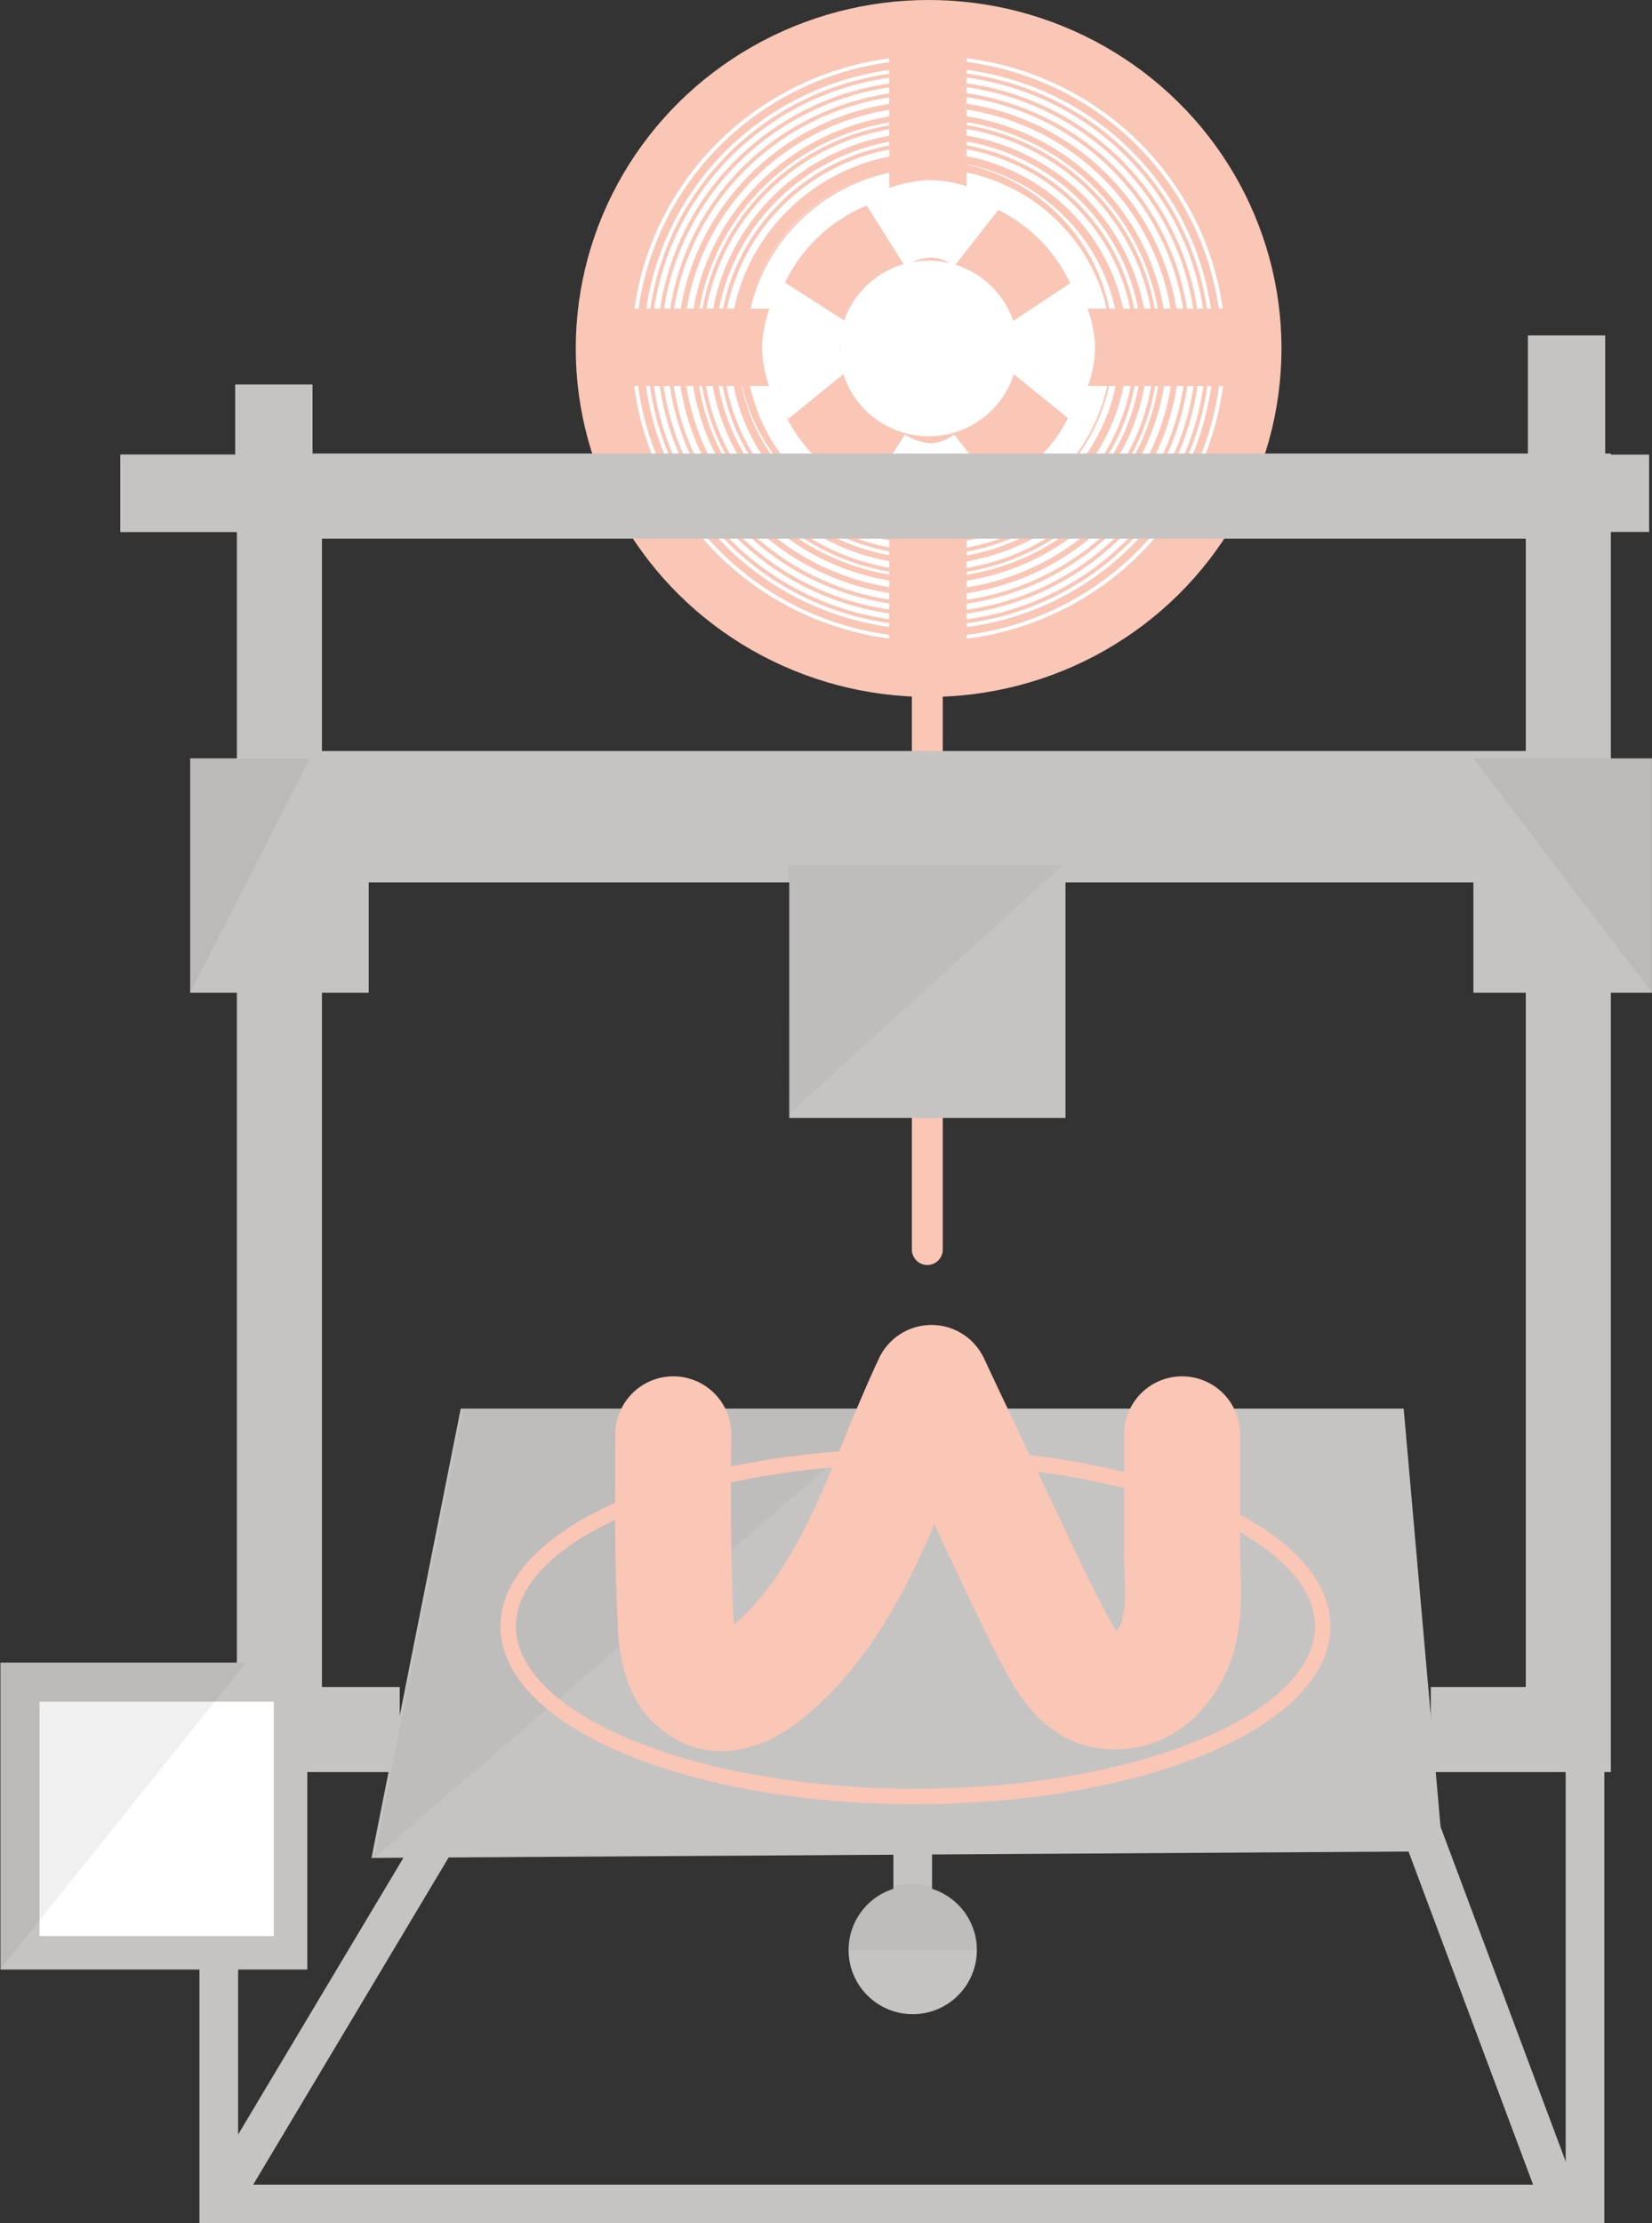 <svg xmlns="http://www.w3.org/2000/svg" viewBox="0 0 253.47 341.01"><rect x="0" y="0" width="253.47" height="341.01" fill="#333333" stroke="none"/><defs><style>.cls-1,.cls-10,.cls-11,.cls-12,.cls-13,.cls-15,.cls-18,.cls-19,.cls-2,.cls-9{fill:none;}.cls-1,.cls-12,.cls-13,.cls-15{stroke:#c6c4c3;}.cls-1,.cls-10,.cls-12,.cls-15,.cls-3,.cls-4,.cls-5,.cls-6,.cls-8,.cls-9{stroke-miterlimit:10;}.cls-1,.cls-10,.cls-4,.cls-9{stroke-width:11.86px;}.cls-11,.cls-18,.cls-19,.cls-2,.cls-3,.cls-4,.cls-5,.cls-6,.cls-9{stroke:#fac6b6;}.cls-11,.cls-18,.cls-19,.cls-2{stroke-linecap:round;}.cls-11,.cls-13,.cls-18,.cls-19,.cls-2{stroke-linejoin:round;}.cls-2{stroke-width:4.74px;}.cls-3,.cls-4,.cls-5,.cls-6,.cls-7{fill:#fff;}.cls-3,.cls-8{stroke-width:1.19px;}.cls-5{stroke-width:0.59px;}.cls-6{stroke-width:0.89px;}.cls-8{fill:#fac6b6;}.cls-10,.cls-8{stroke:#fff;}.cls-11{stroke-width:3.56px;}.cls-12{stroke-width:13.05px;}.cls-13{stroke-width:20.16px;}.cls-14{fill:#c6c4c3;}.cls-15{stroke-width:5.93px;}.cls-16,.cls-17{fill:#5b5c5b;}.cls-16{opacity:0.07;}.cls-17{opacity:0.09;}.cls-18{stroke-width:17.79px;}.cls-19{stroke-width:2.37px;}</style></defs><g id="Layer_2" data-name="Layer 2"><line class="cls-1" x1="240.36" y1="76.37" x2="240.36" y2="51.45"/><line class="cls-2" x1="142.28" y1="103.48" x2="142.28" y2="191.66"/><ellipse class="cls-3" cx="142.48" cy="53.45" rx="48.21" ry="47.52"/><ellipse class="cls-4" cx="142.48" cy="53.45" rx="48.21" ry="47.52"/><ellipse class="cls-3" cx="142.48" cy="53.45" rx="46.15" ry="45.49"/><ellipse class="cls-3" cx="142.48" cy="53.45" rx="44.35" ry="43.72"/><ellipse class="cls-5" cx="142.48" cy="53.45" rx="42.86" ry="42.25"/><ellipse class="cls-5" cx="142.48" cy="53.45" rx="41.37" ry="40.78"/><ellipse class="cls-5" cx="142.48" cy="53.45" rx="39.84" ry="39.27"/><ellipse class="cls-6" cx="142.48" cy="53.45" rx="38.08" ry="37.54"/><ellipse class="cls-6" cx="142.48" cy="53.45" rx="36.15" ry="35.63"/><ellipse class="cls-5" cx="142.48" cy="53.45" rx="34.94" ry="34.44"/><ellipse class="cls-6" cx="142.48" cy="53.45" rx="33.18" ry="32.71"/><ellipse class="cls-5" cx="142.48" cy="53.45" rx="31.84" ry="31.39"/><ellipse class="cls-3" cx="142.48" cy="53.45" rx="29.87" ry="29.44"/><ellipse class="cls-3" cx="141.96" cy="52.94" rx="28.2" ry="27.8"/><ellipse class="cls-3" cx="142.48" cy="53.45" rx="27.69" ry="27.29"/><ellipse class="cls-3" cx="142.48" cy="53.45" rx="26.72" ry="26.34"/><ellipse class="cls-3" cx="142.48" cy="53.45" rx="25.5" ry="25.14"/><ellipse class="cls-3" cx="142.31" cy="53.45" rx="23.97" ry="23.63"/><ellipse class="cls-3" cx="142.31" cy="53.45" rx="22.83" ry="22.5"/><ellipse class="cls-7" cx="142.48" cy="53.45" rx="28.01" ry="27.61"/><ellipse class="cls-8" cx="142.31" cy="53.45" rx="24.73" ry="24.38"/><ellipse class="cls-7" cx="142.48" cy="53.45" rx="13.66" ry="13.47"/><polyline class="cls-9" points="142.37 5.97 142.37 8.48 142.37 10.7 142.37 12.52 142.37 30.98"/><line class="cls-4" x1="161.65" y1="53.27" x2="190.57" y2="53.27"/><polyline class="cls-9" points="142.37 101.01 142.37 98 142.37 73.2"/><line class="cls-9" x1="120.43" y1="53.27" x2="94.16" y2="53.27"/><path class="cls-10" d="M135.66,35.8a15,15,0,0,1,1.46-.81,14.56,14.56,0,0,1,5.29-1.43,12.21,12.21,0,0,1,7.66,2.6"/><path class="cls-10" d="M135.66,71.67a15,15,0,0,0,1.46.81,14.56,14.56,0,0,0,5.29,1.43,12.21,12.21,0,0,0,7.66-2.6"/><path class="cls-10" d="M125.14,46.35a16.27,16.27,0,0,0-.82,1.44A14.26,14.26,0,0,0,122.86,53a11.86,11.86,0,0,0,2.65,7.55"/><path class="cls-10" d="M159.8,46.35a12.4,12.4,0,0,1,.82,1.44A13.87,13.87,0,0,1,162.08,53a11.81,11.81,0,0,1-2.64,7.55"/><line class="cls-11" x1="142.48" y1="92.99" x2="142.48" y2="102.63"/><polyline class="cls-12" points="219.53 265.28 240.63 265.28 240.63 76.09 66.57 76.09 54.99 76.09 42.87 76.09 42.87 265.28 61.33 265.28"/><line class="cls-13" x1="44.66" y1="125.27" x2="244.65" y2="125.27"/><polygon class="cls-14" points="70.69 216.06 215.37 216.06 221.36 283.96 57 284.97 70.69 216.06"/><rect class="cls-14" x="121.1" y="127.88" width="42.38" height="43.59"/><line class="cls-1" x1="18.47" y1="75.66" x2="79.25" y2="75.66"/><line class="cls-1" x1="18.47" y1="75.66" x2="79.25" y2="75.66"/><line class="cls-1" x1="192.26" y1="75.66" x2="253.03" y2="75.66"/><line class="cls-1" x1="42.02" y1="80.37" x2="42.02" y2="58.97"/><rect class="cls-14" x="29.18" y="116.32" width="27.39" height="35.95"/><rect class="cls-14" x="226.07" y="116.32" width="27.39" height="35.95"/><polyline class="cls-15" points="33.57 301.42 33.57 338.05 243.19 338.05 243.19 265.28"/><line class="cls-15" x1="33.88" y1="337.62" x2="74.55" y2="269.56"/><line class="cls-15" x1="239.34" y1="337.62" x2="214.76" y2="271.91"/><rect class="cls-14" x="0.07" y="255.01" width="47.08" height="47.08"/><rect class="cls-7" x="6.06" y="261" width="35.95" height="35.95"/><line class="cls-15" x1="140.04" y1="249.02" x2="140.04" y2="301.24"/><circle class="cls-14" cx="140.04" cy="299.1" r="9.84"/><path class="cls-16" d="M130.19,299.1a9.85,9.85,0,1,1,19.69,0"/><polyline class="cls-17" points="0 302.09 37.74 255.01 0.1 255.01 0.1 301.98"/><polygon class="cls-16" points="71.12 215.63 137.9 215.63 57.42 284.97 71.12 215.63"/><path class="cls-18" d="M181.37,220v5.16q0,6.26,0,12.51c0,3.72.43,7.5-.2,11.2a14,14,0,0,1-4.08,8.16,8.67,8.67,0,0,1-8.6,2c-3.08-1.15-4.94-4.21-6.48-7.11-2.3-4.34-4.41-8.77-6.51-13.2L146.64,220l-.9-1.88-2.82-6c-.94,2-1.82,4-2.67,6-.27.62-.54,1.25-.8,1.88-2.21,5.28-4.29,10.62-6.74,15.79-3.67,7.75-8.32,15.25-14.94,20.71-2.57,2.12-6,4-9.1,2.82a7.28,7.28,0,0,1-4-4.42,20.19,20.19,0,0,1-1-6.05c-.47-9.59-.45-19.22-.36-28.85"/><path class="cls-16" d="M120.77,171.11l42.34-38.43H121S120.77,171.67,120.77,171.11Z"/><polygon class="cls-17" points="29.18 152.28 47.54 116.37 29.18 116.37 29.18 152.28"/><polygon class="cls-17" points="226.07 116.32 253.47 152.28 253.47 116.32 226.07 116.32"/><ellipse class="cls-19" cx="140.46" cy="249.44" rx="62.49" ry="26.11"/></g></svg>